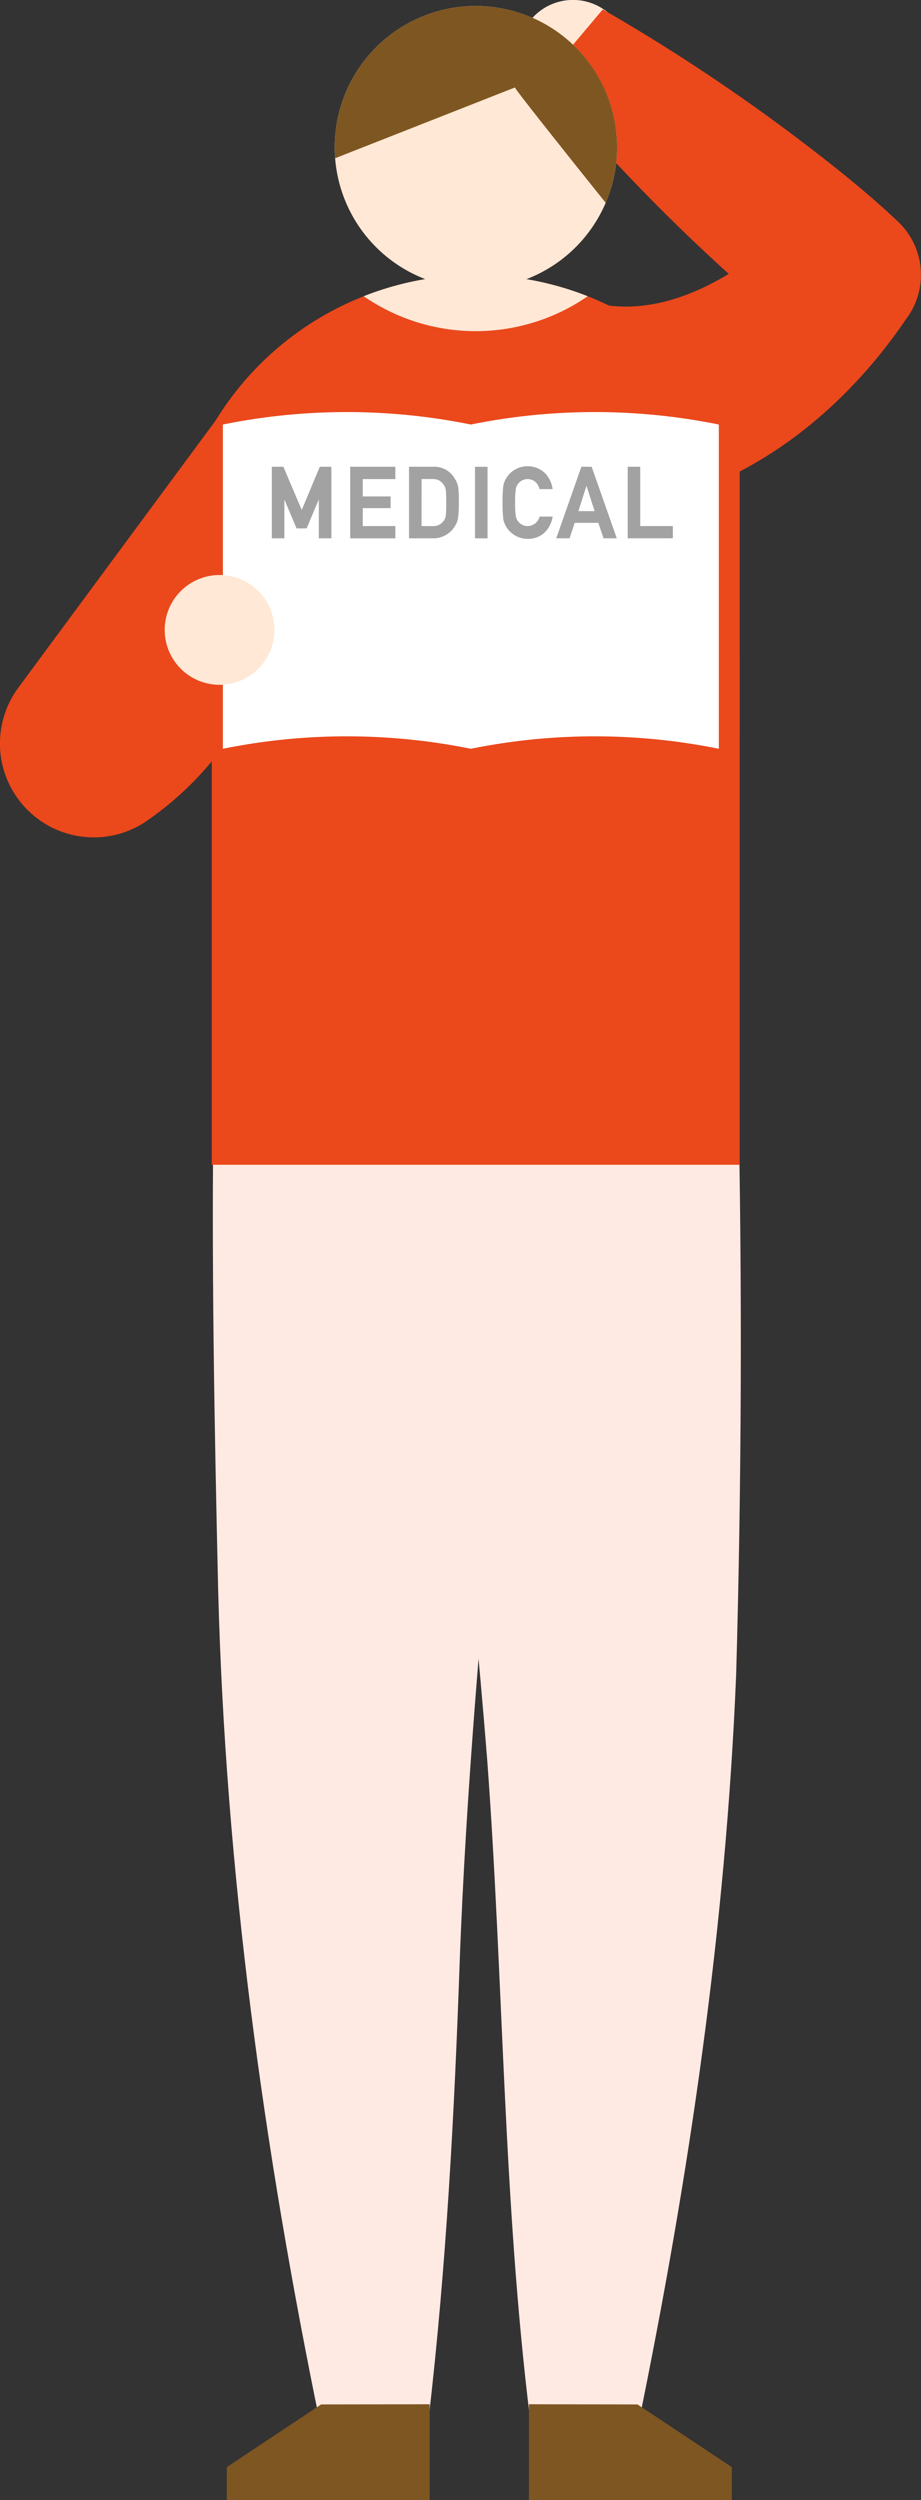 <svg id="グループ_165805" data-name="グループ 165805" xmlns="http://www.w3.org/2000/svg" xmlns:xlink="http://www.w3.org/1999/xlink" width="84.306" height="228.714" viewBox="0 0 84.306 228.714">
  <rect x="0" y="0" width="84.306" height="228.714" fill="#333333" stroke="none"/>
  <defs>
    <clipPath id="clip-path">
      <rect id="長方形_31775" data-name="長方形 31775" width="84.306" height="228.714" fill="none"/>
    </clipPath>
    <clipPath id="clip-path-2">
      <path id="パス_316172" data-name="パス 316172" d="M42.267.61a12.925,12.925,0,1,0,1.3-.065c-.428,0-.861.022-1.3.065" fill="none"/>
    </clipPath>
  </defs>
  <g id="グループ_165800" data-name="グループ 165800">
    <g id="グループ_165799" data-name="グループ 165799" clip-path="url(#clip-path)">
      <path id="パス_316159" data-name="パス 316159" d="M48.515,221.251c-2.47-20.063-2.421-40.082-3.912-60.188-1.55-19.616-4.1-40.259-5.212-59.88l28.176-1.231c.383,17.294.317,35.938-.183,53.279-.944,23.049-4.3,45.867-8.941,68.492l-9.928-.472" fill="#feeae2"/>
      <path id="パス_316160" data-name="パス 316160" d="M48.419,219.946v8.768H66.987V225.7l-8.633-5.738Z" fill="#7e5621"/>
      <path id="パス_316161" data-name="パス 316161" d="M29.306,221.723c-5.177-25.144-8.666-50.576-9.335-76.22-.337-14.648-.646-30.846-.4-45.415l28.187.959c-.522,10.071-1.31,20.134-2.132,30.2-1.464,15.634-2.978,32.6-3.547,48.237-.489,13.957-1.225,27.832-2.842,41.772l-9.928.472" fill="#feeae2"/>
      <path id="パス_316162" data-name="パス 316162" d="M39.331,219.946v8.768H20.763V225.7l8.633-5.738Z" fill="#7e5621"/>
      <rect id="長方形_31774" data-name="長方形 31774" width="48.326" height="46.331" transform="translate(19.383 60.225)" fill="#eb481c"/>
      <path id="パス_316163" data-name="パス 316163" d="M40.113,50.128,14.356,74.209,2.658,61.975a38.453,38.453,0,0,1,15.573-8.5l6.639,8.16a39.525,39.525,0,0,1-5.107,7.547,29.224,29.224,0,0,1-6.6,6.1A8.588,8.588,0,0,1,1.676,62.914L22.632,34.555Z" fill="#eb481c"/>
      <path id="パス_316164" data-name="パス 316164" d="M57.468,4.8A5.022,5.022,0,1,1,52.225,0,5.022,5.022,0,0,1,57.468,4.8" fill="#ffe8d5"/>
      <path id="パス_316165" data-name="パス 316165" d="M55.245,27.882c5.979.983,11.989-2.57,16.372-6.519.048-.034.36-.354.348-.3l1.069,9.313c-2.173-1.647-4.235-3.426-6.254-5.255A171.889,171.889,0,0,1,49.723,7.332L55.178.861A171.957,171.957,0,0,1,75.6,14.657c2.277,1.781,4.5,3.627,6.6,5.616a6.7,6.7,0,0,1,.7,8.971c-6.28,9.263-16.079,16.682-27.661,17.472V27.882" fill="#eb481c"/>
      <path id="パス_316166" data-name="パス 316166" d="M67.709,39.064a27.941,27.941,0,0,0-48.326,0V67.138a27.942,27.942,0,0,0,48.326,0Z" fill="#eb481c"/>
      <path id="パス_316167" data-name="パス 316167" d="M43.1,68.5a57.12,57.12,0,0,1,22.7,0V38.837a57.071,57.071,0,0,0-22.7,0Z" fill="#fff"/>
      <path id="パス_316168" data-name="パス 316168" d="M20.4,68.5a57.12,57.12,0,0,1,22.7,0l6.55-14L43.1,38.837a57.071,57.071,0,0,0-22.7,0Z" fill="#fff"/>
      <path id="パス_316169" data-name="パス 316169" d="M33.291,27.1a18.057,18.057,0,0,0,20.511,0,27.93,27.93,0,0,0-20.511,0" fill="#ffe8d5"/>
    </g>
  </g>
  <g id="グループ_165802" data-name="グループ 165802">
    <g id="グループ_165801" data-name="グループ 165801" clip-path="url(#clip-path-2)">
      <path id="パス_316170" data-name="パス 316170" d="M56.425,12.208A12.942,12.942,0,1,1,42.267.61a12.941,12.941,0,0,1,14.158,11.6" fill="#ffe8d5"/>
      <path id="パス_316171" data-name="パス 316171" d="M30.41,14.581,47.141,8c-.133.048,8.5,10.8,8.5,10.8C59.454,8.934,52.368.9,44.817.17A13.487,13.487,0,0,0,30.41,14.581" fill="#7e5621"/>
    </g>
  </g>
  <g id="グループ_165804" data-name="グループ 165804">
    <g id="グループ_165803" data-name="グループ 165803" clip-path="url(#clip-path)">
      <path id="パス_316173" data-name="パス 316173" d="M25.115,57.4a5.022,5.022,0,1,1-5.243-4.791A5.022,5.022,0,0,1,25.115,57.4" fill="#ffe8d5"/>
      <path id="パス_316174" data-name="パス 316174" d="M27.622,46.651,25.94,42.7H24.882v6.545h1.15V45.7l1.113,2.639h.921l1.118-2.649v3.556h1.15V42.7H29.272Z" fill="#a3a2a2"/>
      <path id="パス_316175" data-name="パス 316175" d="M32.057,49.249h4.134V48.125H33.206V46.486h2.549V45.415H33.206V43.828h2.985V42.7H32.057Z" fill="#a3a2a2"/>
      <path id="パス_316176" data-name="パス 316176" d="M41.655,43.825A2.159,2.159,0,0,0,39.694,42.7H37.44v6.545h2.19a2.186,2.186,0,0,0,1.222-.328,2.308,2.308,0,0,0,.787-.775,3.384,3.384,0,0,0,.178-.34,1.816,1.816,0,0,0,.108-.387A9.719,9.719,0,0,0,42,45.976a13.485,13.485,0,0,0-.047-1.365,2.045,2.045,0,0,0-.3-.786m-3.065,0h1a1.12,1.12,0,0,1,1.007.5,1.024,1.024,0,0,1,.215.517c.023.236.035.63.035,1.171s-.012.939-.035,1.141a.989.989,0,0,1-.183.472,1.132,1.132,0,0,1-1.04.5h-1Z" fill="#a3a2a2"/>
      <rect id="長方形_31776" data-name="長方形 31776" width="1.149" height="6.545" transform="translate(43.479 42.704)" fill="#a3a2a2"/>
      <path id="パス_316177" data-name="パス 316177" d="M49.37,47.326a1.138,1.138,0,0,1-1.068.8.973.973,0,0,1-.514-.131,1,1,0,0,1-.355-.292.962.962,0,0,1-.213-.483,7.5,7.5,0,0,1-.066-1.243,7.719,7.719,0,0,1,.066-1.253.961.961,0,0,1,.219-.479,1.065,1.065,0,0,1,.351-.295,1.158,1.158,0,0,1,.509-.122,1.089,1.089,0,0,1,.684.237,1.284,1.284,0,0,1,.381.6l.023.08h1.2l-.024-.132a2.533,2.533,0,0,0-.738-1.39,2.323,2.323,0,0,0-2.791-.2,2.277,2.277,0,0,0-.746.814,1.9,1.9,0,0,0-.22.642,10.988,10.988,0,0,0-.064,1.493,10.908,10.908,0,0,0,.064,1.484,1.88,1.88,0,0,0,.091.363c.037.088.078.181.125.281A2.313,2.313,0,0,0,48.3,49.3a2.27,2.27,0,0,0,1.454-.493,2.513,2.513,0,0,0,.806-1.412l.031-.136H49.4Z" fill="#a3a2a2"/>
      <path id="パス_316178" data-name="パス 316178" d="M53.217,42.7l-2.3,6.545h1.22l.47-1.414h2.162l.475,1.414h1.215l-2.3-6.545Zm1.212,4.06H52.944l.742-2.317Z" fill="#a3a2a2"/>
      <path id="パス_316179" data-name="パス 316179" d="M58.606,48.125V42.7H57.457v6.545h4.134V48.125Z" fill="#a3a2a2"/>
    </g>
  </g>
</svg>
